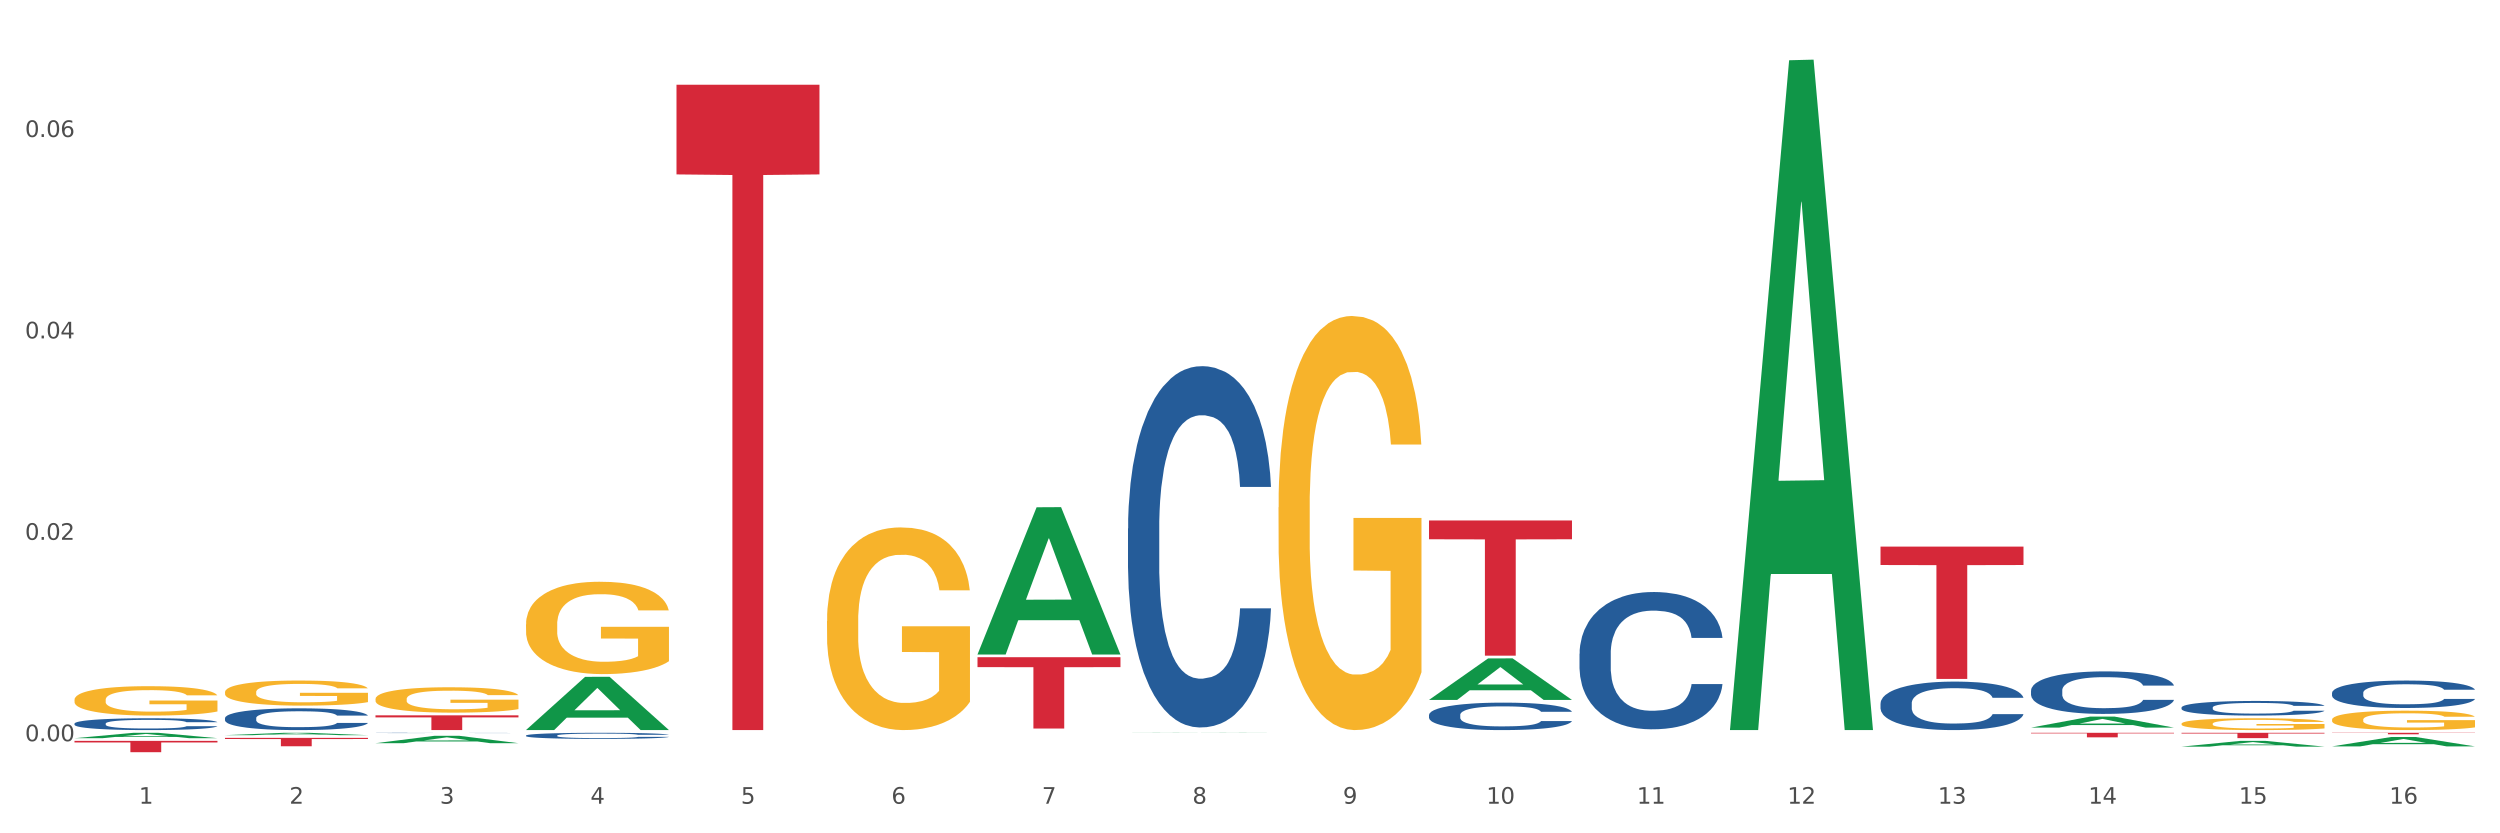 <?xml version="1.0" encoding="utf-8" standalone="no"?>
<!DOCTYPE svg PUBLIC "-//W3C//DTD SVG 1.1//EN"
  "http://www.w3.org/Graphics/SVG/1.1/DTD/svg11.dtd">
<svg xmlns:xlink="http://www.w3.org/1999/xlink" width="1080pt" height="360pt" viewBox="0 0 1080 360" xmlns="http://www.w3.org/2000/svg" version="1.1">
 <rect x="0" y="0" width="1080" height="360" fill="#333333" stroke="none"/>
 <defs>
  <style type="text/css">*{stroke-linejoin: round; stroke-linecap: butt}</style>
 </defs>
 <g id="figure_1">
  <g id="patch_1">
   <path d="M 0 360 
L 1080 360 
L 1080 0 
L 0 0 
z
" style="fill: #ffffff; stroke: #ffffff; stroke-linejoin: miter"/>
  </g>
  <g id="axes_1">
   <g id="matplotlib.axis_1">
    <g id="xtick_1">
     <g id="text_1">
      <!-- 1 -->
      <g style="fill: #4d4d4d" transform="translate(60.004 347.204) scale(0.096 -0.096)">
       <defs>
        <path id="DejaVuSans-31" d="M 794 531 
L 1825 531 
L 1825 4091 
L 703 3866 
L 703 4441 
L 1819 4666 
L 2450 4666 
L 2450 531 
L 3481 531 
L 3481 0 
L 794 0 
L 794 531 
z
" transform="scale(0.016)"/>
       </defs>
       <use xlink:href="#DejaVuSans-31"/>
      </g>
     </g>
    </g>
    <g id="xtick_2">
     <g id="text_2">
      <!-- 2 -->
      <g style="fill: #4d4d4d" transform="translate(125.021 347.204) scale(0.096 -0.096)">
       <defs>
        <path id="DejaVuSans-32" d="M 1228 531 
L 3431 531 
L 3431 0 
L 469 0 
L 469 531 
Q 828 903 1448 1529 
Q 2069 2156 2228 2338 
Q 2531 2678 2651 2914 
Q 2772 3150 2772 3378 
Q 2772 3750 2511 3984 
Q 2250 4219 1831 4219 
Q 1534 4219 1204 4116 
Q 875 4013 500 3803 
L 500 4441 
Q 881 4594 1212 4672 
Q 1544 4750 1819 4750 
Q 2544 4750 2975 4387 
Q 3406 4025 3406 3419 
Q 3406 3131 3298 2873 
Q 3191 2616 2906 2266 
Q 2828 2175 2409 1742 
Q 1991 1309 1228 531 
z
" transform="scale(0.016)"/>
       </defs>
       <use xlink:href="#DejaVuSans-32"/>
      </g>
     </g>
    </g>
    <g id="xtick_3">
     <g id="text_3">
      <!-- 3 -->
      <g style="fill: #4d4d4d" transform="translate(190.039 347.204) scale(0.096 -0.096)">
       <defs>
        <path id="DejaVuSans-33" d="M 2597 2516 
Q 3050 2419 3304 2112 
Q 3559 1806 3559 1356 
Q 3559 666 3084 287 
Q 2609 -91 1734 -91 
Q 1441 -91 1130 -33 
Q 819 25 488 141 
L 488 750 
Q 750 597 1062 519 
Q 1375 441 1716 441 
Q 2309 441 2620 675 
Q 2931 909 2931 1356 
Q 2931 1769 2642 2001 
Q 2353 2234 1838 2234 
L 1294 2234 
L 1294 2753 
L 1863 2753 
Q 2328 2753 2575 2939 
Q 2822 3125 2822 3475 
Q 2822 3834 2567 4026 
Q 2313 4219 1838 4219 
Q 1578 4219 1281 4162 
Q 984 4106 628 3988 
L 628 4550 
Q 988 4650 1302 4700 
Q 1616 4750 1894 4750 
Q 2613 4750 3031 4423 
Q 3450 4097 3450 3541 
Q 3450 3153 3228 2886 
Q 3006 2619 2597 2516 
z
" transform="scale(0.016)"/>
       </defs>
       <use xlink:href="#DejaVuSans-33"/>
      </g>
     </g>
    </g>
    <g id="xtick_4">
     <g id="text_4">
      <!-- 4 -->
      <g style="fill: #4d4d4d" transform="translate(255.056 347.204) scale(0.096 -0.096)">
       <defs>
        <path id="DejaVuSans-34" d="M 2419 4116 
L 825 1625 
L 2419 1625 
L 2419 4116 
z
M 2253 4666 
L 3047 4666 
L 3047 1625 
L 3713 1625 
L 3713 1100 
L 3047 1100 
L 3047 0 
L 2419 0 
L 2419 1100 
L 313 1100 
L 313 1709 
L 2253 4666 
z
" transform="scale(0.016)"/>
       </defs>
       <use xlink:href="#DejaVuSans-34"/>
      </g>
     </g>
    </g>
    <g id="xtick_5">
     <g id="text_5">
      <!-- 5 -->
      <g style="fill: #4d4d4d" transform="translate(320.073 347.204) scale(0.096 -0.096)">
       <defs>
        <path id="DejaVuSans-35" d="M 691 4666 
L 3169 4666 
L 3169 4134 
L 1269 4134 
L 1269 2991 
Q 1406 3038 1543 3061 
Q 1681 3084 1819 3084 
Q 2600 3084 3056 2656 
Q 3513 2228 3513 1497 
Q 3513 744 3044 326 
Q 2575 -91 1722 -91 
Q 1428 -91 1123 -41 
Q 819 9 494 109 
L 494 744 
Q 775 591 1075 516 
Q 1375 441 1709 441 
Q 2250 441 2565 725 
Q 2881 1009 2881 1497 
Q 2881 1984 2565 2268 
Q 2250 2553 1709 2553 
Q 1456 2553 1204 2497 
Q 953 2441 691 2322 
L 691 4666 
z
" transform="scale(0.016)"/>
       </defs>
       <use xlink:href="#DejaVuSans-35"/>
      </g>
     </g>
    </g>
    <g id="xtick_6">
     <g id="text_6">
      <!-- 6 -->
      <g style="fill: #4d4d4d" transform="translate(385.09 347.204) scale(0.096 -0.096)">
       <defs>
        <path id="DejaVuSans-36" d="M 2113 2584 
Q 1688 2584 1439 2293 
Q 1191 2003 1191 1497 
Q 1191 994 1439 701 
Q 1688 409 2113 409 
Q 2538 409 2786 701 
Q 3034 994 3034 1497 
Q 3034 2003 2786 2293 
Q 2538 2584 2113 2584 
z
M 3366 4563 
L 3366 3988 
Q 3128 4100 2886 4159 
Q 2644 4219 2406 4219 
Q 1781 4219 1451 3797 
Q 1122 3375 1075 2522 
Q 1259 2794 1537 2939 
Q 1816 3084 2150 3084 
Q 2853 3084 3261 2657 
Q 3669 2231 3669 1497 
Q 3669 778 3244 343 
Q 2819 -91 2113 -91 
Q 1303 -91 875 529 
Q 447 1150 447 2328 
Q 447 3434 972 4092 
Q 1497 4750 2381 4750 
Q 2619 4750 2861 4703 
Q 3103 4656 3366 4563 
z
" transform="scale(0.016)"/>
       </defs>
       <use xlink:href="#DejaVuSans-36"/>
      </g>
     </g>
    </g>
    <g id="xtick_7">
     <g id="text_7">
      <!-- 7 -->
      <g style="fill: #4d4d4d" transform="translate(450.108 347.204) scale(0.096 -0.096)">
       <defs>
        <path id="DejaVuSans-37" d="M 525 4666 
L 3525 4666 
L 3525 4397 
L 1831 0 
L 1172 0 
L 2766 4134 
L 525 4134 
L 525 4666 
z
" transform="scale(0.016)"/>
       </defs>
       <use xlink:href="#DejaVuSans-37"/>
      </g>
     </g>
    </g>
    <g id="xtick_8">
     <g id="text_8">
      <!-- 8 -->
      <g style="fill: #4d4d4d" transform="translate(515.125 347.204) scale(0.096 -0.096)">
       <defs>
        <path id="DejaVuSans-38" d="M 2034 2216 
Q 1584 2216 1326 1975 
Q 1069 1734 1069 1313 
Q 1069 891 1326 650 
Q 1584 409 2034 409 
Q 2484 409 2743 651 
Q 3003 894 3003 1313 
Q 3003 1734 2745 1975 
Q 2488 2216 2034 2216 
z
M 1403 2484 
Q 997 2584 770 2862 
Q 544 3141 544 3541 
Q 544 4100 942 4425 
Q 1341 4750 2034 4750 
Q 2731 4750 3128 4425 
Q 3525 4100 3525 3541 
Q 3525 3141 3298 2862 
Q 3072 2584 2669 2484 
Q 3125 2378 3379 2068 
Q 3634 1759 3634 1313 
Q 3634 634 3220 271 
Q 2806 -91 2034 -91 
Q 1263 -91 848 271 
Q 434 634 434 1313 
Q 434 1759 690 2068 
Q 947 2378 1403 2484 
z
M 1172 3481 
Q 1172 3119 1398 2916 
Q 1625 2713 2034 2713 
Q 2441 2713 2670 2916 
Q 2900 3119 2900 3481 
Q 2900 3844 2670 4047 
Q 2441 4250 2034 4250 
Q 1625 4250 1398 4047 
Q 1172 3844 1172 3481 
z
" transform="scale(0.016)"/>
       </defs>
       <use xlink:href="#DejaVuSans-38"/>
      </g>
     </g>
    </g>
    <g id="xtick_9">
     <g id="text_9">
      <!-- 9 -->
      <g style="fill: #4d4d4d" transform="translate(580.142 347.204) scale(0.096 -0.096)">
       <defs>
        <path id="DejaVuSans-39" d="M 703 97 
L 703 672 
Q 941 559 1184 500 
Q 1428 441 1663 441 
Q 2288 441 2617 861 
Q 2947 1281 2994 2138 
Q 2813 1869 2534 1725 
Q 2256 1581 1919 1581 
Q 1219 1581 811 2004 
Q 403 2428 403 3163 
Q 403 3881 828 4315 
Q 1253 4750 1959 4750 
Q 2769 4750 3195 4129 
Q 3622 3509 3622 2328 
Q 3622 1225 3098 567 
Q 2575 -91 1691 -91 
Q 1453 -91 1209 -44 
Q 966 3 703 97 
z
M 1959 2075 
Q 2384 2075 2632 2365 
Q 2881 2656 2881 3163 
Q 2881 3666 2632 3958 
Q 2384 4250 1959 4250 
Q 1534 4250 1286 3958 
Q 1038 3666 1038 3163 
Q 1038 2656 1286 2365 
Q 1534 2075 1959 2075 
z
" transform="scale(0.016)"/>
       </defs>
       <use xlink:href="#DejaVuSans-39"/>
      </g>
     </g>
    </g>
    <g id="xtick_10">
     <g id="text_10">
      <!-- 10 -->
      <g style="fill: #4d4d4d" transform="translate(642.105 347.204) scale(0.096 -0.096)">
       <defs>
        <path id="DejaVuSans-30" d="M 2034 4250 
Q 1547 4250 1301 3770 
Q 1056 3291 1056 2328 
Q 1056 1369 1301 889 
Q 1547 409 2034 409 
Q 2525 409 2770 889 
Q 3016 1369 3016 2328 
Q 3016 3291 2770 3770 
Q 2525 4250 2034 4250 
z
M 2034 4750 
Q 2819 4750 3233 4129 
Q 3647 3509 3647 2328 
Q 3647 1150 3233 529 
Q 2819 -91 2034 -91 
Q 1250 -91 836 529 
Q 422 1150 422 2328 
Q 422 3509 836 4129 
Q 1250 4750 2034 4750 
z
" transform="scale(0.016)"/>
       </defs>
       <use xlink:href="#DejaVuSans-31"/>
       <use xlink:href="#DejaVuSans-30" transform="translate(63.623 0)"/>
      </g>
     </g>
    </g>
    <g id="xtick_11">
     <g id="text_11">
      <!-- 11 -->
      <g style="fill: #4d4d4d" transform="translate(707.123 347.204) scale(0.096 -0.096)">
       <use xlink:href="#DejaVuSans-31"/>
       <use xlink:href="#DejaVuSans-31" transform="translate(63.623 0)"/>
      </g>
     </g>
    </g>
    <g id="xtick_12">
     <g id="text_12">
      <!-- 12 -->
      <g style="fill: #4d4d4d" transform="translate(772.14 347.204) scale(0.096 -0.096)">
       <use xlink:href="#DejaVuSans-31"/>
       <use xlink:href="#DejaVuSans-32" transform="translate(63.623 0)"/>
      </g>
     </g>
    </g>
    <g id="xtick_13">
     <g id="text_13">
      <!-- 13 -->
      <g style="fill: #4d4d4d" transform="translate(837.157 347.204) scale(0.096 -0.096)">
       <use xlink:href="#DejaVuSans-31"/>
       <use xlink:href="#DejaVuSans-33" transform="translate(63.623 0)"/>
      </g>
     </g>
    </g>
    <g id="xtick_14">
     <g id="text_14">
      <!-- 14 -->
      <g style="fill: #4d4d4d" transform="translate(902.174 347.204) scale(0.096 -0.096)">
       <use xlink:href="#DejaVuSans-31"/>
       <use xlink:href="#DejaVuSans-34" transform="translate(63.623 0)"/>
      </g>
     </g>
    </g>
    <g id="xtick_15">
     <g id="text_15">
      <!-- 15 -->
      <g style="fill: #4d4d4d" transform="translate(967.192 347.204) scale(0.096 -0.096)">
       <use xlink:href="#DejaVuSans-31"/>
       <use xlink:href="#DejaVuSans-35" transform="translate(63.623 0)"/>
      </g>
     </g>
    </g>
    <g id="xtick_16">
     <g id="text_16">
      <!-- 16 -->
      <g style="fill: #4d4d4d" transform="translate(1032.209 347.204) scale(0.096 -0.096)">
       <use xlink:href="#DejaVuSans-31"/>
       <use xlink:href="#DejaVuSans-36" transform="translate(63.623 0)"/>
      </g>
     </g>
    </g>
    <g id="xtick_17"/>
    <g id="xtick_18"/>
    <g id="xtick_19"/>
    <g id="xtick_20"/>
    <g id="xtick_21"/>
    <g id="xtick_22"/>
    <g id="xtick_23"/>
    <g id="xtick_24"/>
    <g id="xtick_25"/>
    <g id="xtick_26"/>
    <g id="xtick_27"/>
    <g id="xtick_28"/>
    <g id="xtick_29"/>
    <g id="xtick_30"/>
    <g id="xtick_31"/>
   </g>
   <g id="matplotlib.axis_2">
    <g id="ytick_1">
     <g id="text_17">
      <!-- 0.00 -->
      <g style="fill: #4d4d4d" transform="translate(10.8 320.211) scale(0.096 -0.096)">
       <defs>
        <path id="DejaVuSans-2e" d="M 684 794 
L 1344 794 
L 1344 0 
L 684 0 
L 684 794 
z
" transform="scale(0.016)"/>
       </defs>
       <use xlink:href="#DejaVuSans-30"/>
       <use xlink:href="#DejaVuSans-2e" transform="translate(63.623 0)"/>
       <use xlink:href="#DejaVuSans-30" transform="translate(95.41 0)"/>
       <use xlink:href="#DejaVuSans-30" transform="translate(159.033 0)"/>
      </g>
     </g>
    </g>
    <g id="ytick_2">
     <g id="text_18">
      <!-- 0.02 -->
      <g style="fill: #4d4d4d" transform="translate(10.8 233.201) scale(0.096 -0.096)">
       <use xlink:href="#DejaVuSans-30"/>
       <use xlink:href="#DejaVuSans-2e" transform="translate(63.623 0)"/>
       <use xlink:href="#DejaVuSans-30" transform="translate(95.41 0)"/>
       <use xlink:href="#DejaVuSans-32" transform="translate(159.033 0)"/>
      </g>
     </g>
    </g>
    <g id="ytick_3">
     <g id="text_19">
      <!-- 0.04 -->
      <g style="fill: #4d4d4d" transform="translate(10.8 146.191) scale(0.096 -0.096)">
       <use xlink:href="#DejaVuSans-30"/>
       <use xlink:href="#DejaVuSans-2e" transform="translate(63.623 0)"/>
       <use xlink:href="#DejaVuSans-30" transform="translate(95.41 0)"/>
       <use xlink:href="#DejaVuSans-34" transform="translate(159.033 0)"/>
      </g>
     </g>
    </g>
    <g id="ytick_4">
     <g id="text_20">
      <!-- 0.06 -->
      <g style="fill: #4d4d4d" transform="translate(10.8 59.181) scale(0.096 -0.096)">
       <use xlink:href="#DejaVuSans-30"/>
       <use xlink:href="#DejaVuSans-2e" transform="translate(63.623 0)"/>
       <use xlink:href="#DejaVuSans-30" transform="translate(95.41 0)"/>
       <use xlink:href="#DejaVuSans-36" transform="translate(159.033 0)"/>
      </g>
     </g>
    </g>
    <g id="ytick_5"/>
    <g id="ytick_6"/>
    <g id="ytick_7"/>
    <g id="ytick_8"/>
   </g>
   <g id="PolyCollection_1">
    <path d="M 32.175 318.896 
L 32.239 318.894 
L 57.709 316.566 
L 68.28 316.564 
L 93.941 318.901 
L 81.715 318.901 
L 76.176 318.357 
L 49.877 318.357 
L 49.686 318.365 
L 44.337 318.901 
L 32.175 318.901 
L 32.175 318.896 
L 53.188 318.032 
L 72.864 318.03 
L 63.122 317.062 
L 62.995 317.058 
L 62.867 317.064 
L 53.125 318.03 
L 53.188 318.032 
L 32.175 318.896 
z
" clip-path="url(#p3f9f0f3b82)" style="fill: #109648"/>
    <path d="M 877.399 316.564 
L 939.166 316.564 
L 939.166 316.839 
L 914.869 316.841 
L 914.869 318.541 
L 901.549 318.541 
L 901.549 316.841 
L 877.399 316.839 
L 877.399 316.566 
L 877.399 316.564 
z
" clip-path="url(#p3f9f0f3b82)" style="fill: #d62839"/>
    <path d="M 812.382 236.146 
L 874.148 236.146 
L 874.148 244.087 
L 849.852 244.141 
L 849.852 293.287 
L 836.532 293.287 
L 836.532 244.141 
L 812.382 244.087 
L 812.382 236.2 
L 812.382 236.146 
z
" clip-path="url(#p3f9f0f3b82)" style="fill: #d62839"/>
    <path d="M 617.33 224.846 
L 679.097 224.846 
L 679.097 232.962 
L 654.8 233.017 
L 654.8 283.247 
L 641.481 283.247 
L 641.481 233.017 
L 617.33 232.962 
L 617.33 224.901 
L 617.33 224.846 
z
" clip-path="url(#p3f9f0f3b82)" style="fill: #d62839"/>
    <path d="M 422.278 283.92 
L 484.045 283.92 
L 484.045 288.202 
L 459.748 288.231 
L 459.748 314.729 
L 446.429 314.729 
L 446.429 288.231 
L 422.278 288.202 
L 422.278 283.949 
L 422.278 283.92 
z
" clip-path="url(#p3f9f0f3b82)" style="fill: #d62839"/>
    <path d="M 292.244 36.598 
L 354.01 36.598 
L 354.01 75.343 
L 329.714 75.604 
L 329.714 315.401 
L 316.394 315.401 
L 316.394 75.604 
L 292.244 75.343 
L 292.244 36.86 
L 292.244 36.598 
z
" clip-path="url(#p3f9f0f3b82)" style="fill: #d62839"/>
    <path d="M 162.209 309.033 
L 223.976 309.033 
L 223.976 309.918 
L 199.679 309.924 
L 199.679 315.401 
L 186.36 315.401 
L 186.36 309.924 
L 162.209 309.918 
L 162.209 309.039 
L 162.209 309.033 
z
" clip-path="url(#p3f9f0f3b82)" style="fill: #d62839"/>
    <path d="M 97.192 318.758 
L 158.959 318.758 
L 158.959 319.262 
L 134.662 319.265 
L 134.662 322.381 
L 121.343 322.381 
L 121.343 319.265 
L 97.192 319.262 
L 97.192 318.762 
L 97.192 318.758 
z
" clip-path="url(#p3f9f0f3b82)" style="fill: #d62839"/>
    <path d="M 32.175 320.064 
L 93.941 320.064 
L 93.941 320.743 
L 69.645 320.748 
L 69.645 324.95 
L 56.325 324.95 
L 56.325 320.748 
L 32.175 320.743 
L 32.175 320.069 
L 32.175 320.064 
z
" clip-path="url(#p3f9f0f3b82)" style="fill: #d62839"/>
    <path d="M 32.175 312.585 
L 32.248 312.58 
L 32.248 312.45 
L 32.467 312.272 
L 33.27 311.945 
L 34.292 311.698 
L 36.045 311.408 
L 36.994 311.287 
L 38.235 311.152 
L 40.79 310.932 
L 43.711 310.745 
L 45.755 310.643 
L 47.288 310.577 
L 50.72 310.461 
L 52.691 310.409 
L 54.735 310.367 
L 56.487 310.339 
L 59.408 310.307 
L 61.744 310.293 
L 64.445 310.288 
L 66.709 310.293 
L 69.702 310.311 
L 74.083 310.367 
L 75.762 310.4 
L 78.025 310.456 
L 80.362 310.531 
L 82.26 310.605 
L 84.45 310.713 
L 86.713 310.853 
L 88.904 311.03 
L 90.437 311.194 
L 91.678 311.366 
L 92.773 311.577 
L 93.576 311.805 
L 93.941 311.997 
L 80.581 311.997 
L 80.216 311.824 
L 79.485 311.637 
L 78.755 311.511 
L 77.952 311.408 
L 76.711 311.292 
L 75.616 311.217 
L 73.791 311.128 
L 72.111 311.072 
L 70.724 311.04 
L 69.045 311.012 
L 65.468 310.984 
L 62.912 310.984 
L 61.306 310.993 
L 59.335 311.016 
L 57.655 311.049 
L 55.684 311.105 
L 54.151 311.166 
L 52.618 311.245 
L 51.742 311.301 
L 50.427 311.404 
L 49.551 311.488 
L 48.383 311.633 
L 47.726 311.735 
L 46.558 312.002 
L 46.047 312.198 
L 45.828 312.333 
L 45.682 312.482 
L 45.682 313.211 
L 46.12 313.538 
L 46.485 313.678 
L 47.069 313.837 
L 48.164 314.042 
L 49.77 314.243 
L 51.45 314.388 
L 52.837 314.476 
L 54.151 314.542 
L 55.465 314.593 
L 57.071 314.64 
L 58.386 314.668 
L 60.357 314.696 
L 62.693 314.71 
L 64.518 314.71 
L 68.242 314.686 
L 69.921 314.663 
L 71.527 314.63 
L 73.28 314.579 
L 74.667 314.523 
L 75.47 314.481 
L 76.784 314.392 
L 77.806 314.299 
L 78.682 314.191 
L 79.266 314.098 
L 79.923 313.958 
L 80.435 313.799 
L 80.581 313.715 
L 93.941 313.715 
L 93.649 313.883 
L 93.138 314.047 
L 92.116 314.266 
L 91.313 314.392 
L 90.072 314.546 
L 88.758 314.677 
L 86.932 314.822 
L 85.253 314.929 
L 83.501 315.023 
L 81.603 315.107 
L 78.171 315.223 
L 76.93 315.256 
L 74.302 315.312 
L 72.257 315.345 
L 69.264 315.377 
L 66.198 315.396 
L 62.985 315.401 
L 60.138 315.391 
L 56.998 315.363 
L 55.027 315.335 
L 52.837 315.293 
L 50.281 315.228 
L 47.872 315.149 
L 45.609 315.055 
L 43.492 314.948 
L 41.52 314.826 
L 38.965 314.626 
L 37.067 314.43 
L 35.679 314.247 
L 34.73 314.093 
L 33.781 313.897 
L 33.27 313.762 
L 32.467 313.435 
L 32.175 313.131 
L 32.175 312.585 
z
" clip-path="url(#p3f9f0f3b82)" style="fill: #255c99"/>
    <path d="M 97.192 310.223 
L 97.265 310.214 
L 97.265 309.974 
L 97.484 309.648 
L 98.287 309.046 
L 99.31 308.591 
L 101.062 308.059 
L 102.011 307.836 
L 103.252 307.587 
L 105.807 307.183 
L 108.728 306.84 
L 110.772 306.651 
L 112.305 306.53 
L 115.737 306.316 
L 117.708 306.221 
L 119.752 306.144 
L 121.505 306.093 
L 124.425 306.032 
L 126.761 306.007 
L 129.463 305.998 
L 131.726 306.007 
L 134.719 306.041 
L 139.1 306.144 
L 140.779 306.204 
L 143.042 306.307 
L 145.379 306.445 
L 147.277 306.582 
L 149.467 306.779 
L 151.731 307.037 
L 153.921 307.363 
L 155.454 307.664 
L 156.695 307.982 
L 157.79 308.368 
L 158.594 308.789 
L 158.959 309.141 
L 145.598 309.141 
L 145.233 308.823 
L 144.503 308.48 
L 143.773 308.248 
L 142.969 308.059 
L 141.728 307.844 
L 140.633 307.707 
L 138.808 307.544 
L 137.129 307.441 
L 135.741 307.381 
L 134.062 307.329 
L 130.485 307.278 
L 127.929 307.278 
L 126.323 307.295 
L 124.352 307.338 
L 122.673 307.398 
L 120.701 307.501 
L 119.168 307.612 
L 117.635 307.758 
L 116.759 307.861 
L 115.445 308.05 
L 114.569 308.205 
L 113.4 308.471 
L 112.743 308.66 
L 111.575 309.149 
L 111.064 309.51 
L 110.845 309.759 
L 110.699 310.034 
L 110.699 311.374 
L 111.137 311.975 
L 111.502 312.232 
L 112.086 312.524 
L 113.181 312.902 
L 114.788 313.271 
L 116.467 313.537 
L 117.854 313.701 
L 119.168 313.821 
L 120.482 313.915 
L 122.089 314.001 
L 123.403 314.053 
L 125.374 314.104 
L 127.71 314.13 
L 129.536 314.13 
L 133.259 314.087 
L 134.938 314.044 
L 136.545 313.984 
L 138.297 313.889 
L 139.684 313.786 
L 140.487 313.709 
L 141.801 313.546 
L 142.823 313.374 
L 143.7 313.177 
L 144.284 313.005 
L 144.941 312.747 
L 145.452 312.455 
L 145.598 312.301 
L 158.959 312.301 
L 158.667 312.61 
L 158.156 312.911 
L 157.133 313.314 
L 156.33 313.546 
L 155.089 313.829 
L 153.775 314.07 
L 151.95 314.336 
L 150.27 314.533 
L 148.518 314.705 
L 146.62 314.86 
L 143.188 315.074 
L 141.947 315.135 
L 139.319 315.238 
L 137.275 315.298 
L 134.281 315.358 
L 131.215 315.392 
L 128.002 315.401 
L 125.155 315.384 
L 122.016 315.332 
L 120.044 315.281 
L 117.854 315.203 
L 115.299 315.083 
L 112.889 314.937 
L 110.626 314.765 
L 108.509 314.568 
L 106.538 314.345 
L 103.982 313.975 
L 102.084 313.615 
L 100.697 313.28 
L 99.748 312.996 
L 98.798 312.636 
L 98.287 312.387 
L 97.484 311.786 
L 97.192 311.228 
L 97.192 310.223 
z
" clip-path="url(#p3f9f0f3b82)" style="fill: #255c99"/>
    <path d="M 162.209 316.622 
L 162.282 316.622 
L 162.282 316.619 
L 162.502 316.614 
L 163.305 316.606 
L 164.327 316.6 
L 166.079 316.592 
L 167.028 316.589 
L 168.269 316.586 
L 170.825 316.58 
L 173.745 316.576 
L 175.789 316.573 
L 177.323 316.571 
L 180.754 316.568 
L 182.725 316.567 
L 184.77 316.566 
L 186.522 316.565 
L 189.442 316.564 
L 191.778 316.564 
L 194.48 316.564 
L 196.743 316.564 
L 199.737 316.565 
L 204.117 316.566 
L 205.796 316.567 
L 208.06 316.568 
L 210.396 316.57 
L 212.294 316.572 
L 214.485 316.575 
L 216.748 316.578 
L 218.938 316.583 
L 220.471 316.587 
L 221.713 316.591 
L 222.808 316.597 
L 223.611 316.602 
L 223.976 316.607 
L 210.615 316.607 
L 210.25 316.603 
L 209.52 316.598 
L 208.79 316.595 
L 207.987 316.592 
L 206.746 316.589 
L 205.65 316.588 
L 203.825 316.585 
L 202.146 316.584 
L 200.759 316.583 
L 199.079 316.582 
L 195.502 316.582 
L 192.947 316.582 
L 191.34 316.582 
L 189.369 316.582 
L 187.69 316.583 
L 185.719 316.585 
L 184.185 316.586 
L 182.652 316.588 
L 181.776 316.59 
L 180.462 316.592 
L 179.586 316.594 
L 178.418 316.598 
L 177.761 316.601 
L 176.592 316.607 
L 176.081 316.612 
L 175.862 316.616 
L 175.716 316.62 
L 175.716 316.638 
L 176.154 316.646 
L 176.519 316.65 
L 177.104 316.654 
L 178.199 316.659 
L 179.805 316.664 
L 181.484 316.668 
L 182.871 316.67 
L 184.185 316.672 
L 185.5 316.673 
L 187.106 316.674 
L 188.42 316.675 
L 190.391 316.676 
L 192.728 316.676 
L 194.553 316.676 
L 198.276 316.676 
L 199.956 316.675 
L 201.562 316.674 
L 203.314 316.673 
L 204.701 316.671 
L 205.504 316.67 
L 206.819 316.668 
L 207.841 316.666 
L 208.717 316.663 
L 209.301 316.661 
L 209.958 316.657 
L 210.469 316.653 
L 210.615 316.651 
L 223.976 316.651 
L 223.684 316.655 
L 223.173 316.659 
L 222.151 316.665 
L 221.348 316.668 
L 220.106 316.672 
L 218.792 316.675 
L 216.967 316.679 
L 215.288 316.682 
L 213.535 316.684 
L 211.637 316.686 
L 208.206 316.689 
L 206.965 316.69 
L 204.336 316.691 
L 202.292 316.692 
L 199.299 316.693 
L 196.232 316.694 
L 193.02 316.694 
L 190.172 316.693 
L 187.033 316.693 
L 185.062 316.692 
L 182.871 316.691 
L 180.316 316.689 
L 177.907 316.687 
L 175.643 316.685 
L 173.526 316.682 
L 171.555 316.679 
L 168.999 316.674 
L 167.101 316.669 
L 165.714 316.664 
L 164.765 316.66 
L 163.816 316.656 
L 163.305 316.652 
L 162.502 316.644 
L 162.209 316.636 
L 162.209 316.622 
z
" clip-path="url(#p3f9f0f3b82)" style="fill: #255c99"/>
    <path d="M 227.227 317.749 
L 227.3 317.747 
L 227.3 317.679 
L 227.519 317.588 
L 228.322 317.419 
L 229.344 317.291 
L 231.096 317.142 
L 232.045 317.079 
L 233.287 317.01 
L 235.842 316.896 
L 238.762 316.8 
L 240.807 316.747 
L 242.34 316.713 
L 245.771 316.653 
L 247.743 316.627 
L 249.787 316.605 
L 251.539 316.59 
L 254.459 316.574 
L 256.796 316.566 
L 259.497 316.564 
L 261.76 316.566 
L 264.754 316.576 
L 269.134 316.605 
L 270.814 316.622 
L 273.077 316.651 
L 275.413 316.689 
L 277.312 316.728 
L 279.502 316.783 
L 281.765 316.855 
L 283.955 316.947 
L 285.489 317.031 
L 286.73 317.12 
L 287.825 317.229 
L 288.628 317.347 
L 288.993 317.445 
L 275.632 317.445 
L 275.267 317.356 
L 274.537 317.26 
L 273.807 317.195 
L 273.004 317.142 
L 271.763 317.082 
L 270.668 317.043 
L 268.842 316.998 
L 267.163 316.969 
L 265.776 316.952 
L 264.097 316.937 
L 260.519 316.923 
L 257.964 316.923 
L 256.358 316.928 
L 254.386 316.94 
L 252.707 316.957 
L 250.736 316.985 
L 249.203 317.017 
L 247.669 317.058 
L 246.793 317.087 
L 245.479 317.14 
L 244.603 317.183 
L 243.435 317.258 
L 242.778 317.311 
L 241.61 317.448 
L 241.099 317.549 
L 240.88 317.619 
L 240.734 317.696 
L 240.734 318.072 
L 241.172 318.24 
L 241.537 318.313 
L 242.121 318.394 
L 243.216 318.5 
L 244.822 318.604 
L 246.501 318.679 
L 247.889 318.724 
L 249.203 318.758 
L 250.517 318.785 
L 252.123 318.809 
L 253.437 318.823 
L 255.409 318.838 
L 257.745 318.845 
L 259.57 318.845 
L 263.294 318.833 
L 264.973 318.821 
L 266.579 318.804 
L 268.331 318.777 
L 269.718 318.748 
L 270.522 318.727 
L 271.836 318.681 
L 272.858 318.633 
L 273.734 318.577 
L 274.318 318.529 
L 274.975 318.457 
L 275.486 318.375 
L 275.632 318.332 
L 288.993 318.332 
L 288.701 318.419 
L 288.19 318.503 
L 287.168 318.616 
L 286.365 318.681 
L 285.124 318.761 
L 283.809 318.828 
L 281.984 318.903 
L 280.305 318.958 
L 278.553 319.006 
L 276.654 319.05 
L 273.223 319.11 
L 271.982 319.127 
L 269.353 319.155 
L 267.309 319.172 
L 264.316 319.189 
L 261.249 319.199 
L 258.037 319.201 
L 255.19 319.196 
L 252.05 319.182 
L 250.079 319.168 
L 247.889 319.146 
L 245.333 319.112 
L 242.924 319.071 
L 240.661 319.023 
L 238.543 318.968 
L 236.572 318.905 
L 234.017 318.801 
L 232.118 318.7 
L 230.731 318.606 
L 229.782 318.527 
L 228.833 318.426 
L 228.322 318.356 
L 227.519 318.187 
L 227.227 318.031 
L 227.227 317.749 
z
" clip-path="url(#p3f9f0f3b82)" style="fill: #255c99"/>
    <path d="M 32.175 302.297 
L 32.248 302.286 
L 32.248 301.868 
L 32.394 301.509 
L 33.123 300.64 
L 34.217 299.921 
L 35.019 299.538 
L 35.821 299.225 
L 36.769 298.912 
L 37.936 298.588 
L 40.051 298.113 
L 41.363 297.869 
L 42.968 297.614 
L 45.885 297.243 
L 47.999 297.035 
L 50.187 296.861 
L 53.76 296.652 
L 56.094 296.559 
L 58.573 296.49 
L 61.563 296.443 
L 63.824 296.432 
L 68.783 296.467 
L 73.012 296.571 
L 75.054 296.652 
L 77.679 296.791 
L 79.065 296.884 
L 81.326 297.069 
L 83.659 297.313 
L 85.263 297.522 
L 87.67 297.916 
L 89.493 298.31 
L 91.17 298.797 
L 92.045 299.133 
L 92.702 299.446 
L 93.285 299.805 
L 93.868 300.373 
L 80.742 300.373 
L 80.232 299.967 
L 79.43 299.585 
L 78.263 299.214 
L 77.242 298.982 
L 75.492 298.692 
L 73.887 298.507 
L 72.21 298.368 
L 70.168 298.252 
L 68.564 298.194 
L 66.303 298.147 
L 61.855 298.159 
L 58.865 298.252 
L 56.823 298.368 
L 55.511 298.472 
L 54.344 298.588 
L 53.031 298.75 
L 51.5 298.994 
L 50.406 299.214 
L 49.312 299.492 
L 48.437 299.77 
L 47.635 300.095 
L 46.979 300.443 
L 46.468 300.802 
L 46.031 301.242 
L 45.666 301.973 
L 45.666 303.561 
L 45.812 303.92 
L 46.176 304.395 
L 46.614 304.755 
L 47.343 305.184 
L 47.999 305.473 
L 49.239 305.891 
L 50.625 306.238 
L 51.719 306.459 
L 52.812 306.644 
L 54.708 306.899 
L 56.823 307.108 
L 58.646 307.235 
L 61.126 307.351 
L 62.803 307.397 
L 64.261 307.421 
L 67.835 307.421 
L 70.387 307.386 
L 73.231 307.305 
L 75.419 307.2 
L 77.242 307.073 
L 79.284 306.864 
L 80.596 306.667 
L 80.596 304.245 
L 64.553 304.233 
L 64.553 302.622 
L 93.941 302.622 
L 93.941 307.351 
L 92.702 307.595 
L 91.316 307.815 
L 89.858 308.012 
L 87.67 308.255 
L 85.045 308.487 
L 82.711 308.649 
L 80.232 308.788 
L 77.315 308.916 
L 73.523 309.032 
L 71.189 309.078 
L 68.272 309.113 
L 64.845 309.125 
L 61.855 309.101 
L 58.938 309.043 
L 55.875 308.939 
L 52.885 308.788 
L 50.625 308.638 
L 48.364 308.452 
L 45.958 308.209 
L 44.062 307.977 
L 42.603 307.768 
L 40.999 307.502 
L 39.249 307.154 
L 37.936 306.841 
L 36.769 306.517 
L 35.529 306.099 
L 34.654 305.74 
L 33.779 305.288 
L 33.269 304.952 
L 32.685 304.43 
L 32.248 303.7 
L 32.175 302.297 
z
" clip-path="url(#p3f9f0f3b82)" style="fill: #f7b32b"/>
    <path d="M 487.296 228.314 
L 487.369 228.171 
L 487.369 224.18 
L 487.588 218.763 
L 488.391 208.785 
L 489.413 201.229 
L 491.165 192.391 
L 492.114 188.685 
L 493.356 184.551 
L 495.911 177.851 
L 498.831 172.149 
L 500.876 169.013 
L 502.409 167.017 
L 505.84 163.454 
L 507.811 161.886 
L 509.856 160.603 
L 511.608 159.747 
L 514.528 158.75 
L 516.865 158.322 
L 519.566 158.179 
L 521.829 158.322 
L 524.823 158.892 
L 529.203 160.603 
L 530.883 161.601 
L 533.146 163.311 
L 535.482 165.592 
L 537.38 167.873 
L 539.571 171.151 
L 541.834 175.428 
L 544.024 180.845 
L 545.558 185.834 
L 546.799 191.108 
L 547.894 197.523 
L 548.697 204.508 
L 549.062 210.353 
L 535.701 210.353 
L 535.336 205.078 
L 534.606 199.376 
L 533.876 195.527 
L 533.073 192.391 
L 531.832 188.828 
L 530.737 186.547 
L 528.911 183.838 
L 527.232 182.128 
L 525.845 181.13 
L 524.166 180.275 
L 520.588 179.419 
L 518.033 179.419 
L 516.427 179.704 
L 514.455 180.417 
L 512.776 181.415 
L 510.805 183.126 
L 509.272 184.979 
L 507.738 187.402 
L 506.862 189.113 
L 505.548 192.249 
L 504.672 194.815 
L 503.504 199.234 
L 502.847 202.37 
L 501.679 210.495 
L 501.168 216.482 
L 500.949 220.616 
L 500.803 225.178 
L 500.803 247.416 
L 501.241 257.394 
L 501.606 261.671 
L 502.19 266.517 
L 503.285 272.79 
L 504.891 278.919 
L 506.57 283.338 
L 507.957 286.047 
L 509.272 288.043 
L 510.586 289.611 
L 512.192 291.036 
L 513.506 291.891 
L 515.478 292.747 
L 517.814 293.174 
L 519.639 293.174 
L 523.363 292.462 
L 525.042 291.749 
L 526.648 290.751 
L 528.4 289.183 
L 529.787 287.472 
L 530.591 286.189 
L 531.905 283.481 
L 532.927 280.63 
L 533.803 277.351 
L 534.387 274.5 
L 535.044 270.224 
L 535.555 265.377 
L 535.701 262.811 
L 549.062 262.811 
L 548.77 267.943 
L 548.259 272.932 
L 547.237 279.632 
L 546.434 283.481 
L 545.193 288.185 
L 543.878 292.176 
L 542.053 296.596 
L 540.374 299.874 
L 538.622 302.725 
L 536.723 305.291 
L 533.292 308.855 
L 532.051 309.853 
L 529.422 311.563 
L 527.378 312.561 
L 524.385 313.559 
L 521.318 314.129 
L 518.106 314.272 
L 515.258 313.987 
L 512.119 313.131 
L 510.148 312.276 
L 507.957 310.993 
L 505.402 308.997 
L 502.993 306.574 
L 500.73 303.723 
L 498.612 300.444 
L 496.641 296.738 
L 494.086 290.608 
L 492.187 284.621 
L 490.8 279.062 
L 489.851 274.358 
L 488.902 268.371 
L 488.391 264.237 
L 487.588 254.258 
L 487.296 244.992 
L 487.296 228.314 
z
" clip-path="url(#p3f9f0f3b82)" style="fill: #255c99"/>
    <path d="M 682.347 282.401 
L 682.42 282.346 
L 682.42 280.83 
L 682.639 278.771 
L 683.443 274.979 
L 684.465 272.108 
L 686.217 268.75 
L 687.166 267.341 
L 688.407 265.77 
L 690.963 263.224 
L 693.883 261.058 
L 695.927 259.866 
L 697.46 259.108 
L 700.892 257.753 
L 702.863 257.157 
L 704.907 256.67 
L 706.66 256.345 
L 709.58 255.966 
L 711.916 255.803 
L 714.618 255.749 
L 716.881 255.803 
L 719.875 256.02 
L 724.255 256.67 
L 725.934 257.049 
L 728.198 257.699 
L 730.534 258.566 
L 732.432 259.433 
L 734.623 260.678 
L 736.886 262.304 
L 739.076 264.362 
L 740.609 266.258 
L 741.85 268.262 
L 742.946 270.7 
L 743.749 273.354 
L 744.114 275.575 
L 730.753 275.575 
L 730.388 273.571 
L 729.658 271.404 
L 728.928 269.942 
L 728.125 268.75 
L 726.883 267.396 
L 725.788 266.529 
L 723.963 265.5 
L 722.284 264.85 
L 720.897 264.47 
L 719.217 264.145 
L 715.64 263.82 
L 713.085 263.82 
L 711.478 263.929 
L 709.507 264.2 
L 707.828 264.579 
L 705.857 265.229 
L 704.323 265.933 
L 702.79 266.854 
L 701.914 267.504 
L 700.6 268.696 
L 699.724 269.671 
L 698.556 271.35 
L 697.899 272.542 
L 696.73 275.629 
L 696.219 277.904 
L 696 279.475 
L 695.854 281.209 
L 695.854 289.659 
L 696.292 293.451 
L 696.657 295.076 
L 697.241 296.918 
L 698.337 299.302 
L 699.943 301.631 
L 701.622 303.31 
L 703.009 304.339 
L 704.323 305.098 
L 705.638 305.694 
L 707.244 306.235 
L 708.558 306.56 
L 710.529 306.885 
L 712.866 307.048 
L 714.691 307.048 
L 718.414 306.777 
L 720.094 306.506 
L 721.7 306.127 
L 723.452 305.531 
L 724.839 304.881 
L 725.642 304.393 
L 726.956 303.364 
L 727.979 302.281 
L 728.855 301.035 
L 729.439 299.952 
L 730.096 298.326 
L 730.607 296.485 
L 730.753 295.51 
L 744.114 295.51 
L 743.822 297.46 
L 743.311 299.356 
L 742.289 301.902 
L 741.485 303.364 
L 740.244 305.152 
L 738.93 306.669 
L 737.105 308.348 
L 735.426 309.594 
L 733.673 310.677 
L 731.775 311.652 
L 728.344 313.006 
L 727.102 313.386 
L 724.474 314.036 
L 722.43 314.415 
L 719.436 314.794 
L 716.37 315.011 
L 713.158 315.065 
L 710.31 314.957 
L 707.171 314.632 
L 705.2 314.307 
L 703.009 313.819 
L 700.454 313.061 
L 698.045 312.14 
L 695.781 311.056 
L 693.664 309.81 
L 691.693 308.402 
L 689.137 306.073 
L 687.239 303.798 
L 685.852 301.685 
L 684.903 299.897 
L 683.954 297.622 
L 683.443 296.051 
L 682.639 292.259 
L 682.347 288.738 
L 682.347 282.401 
z
" clip-path="url(#p3f9f0f3b82)" style="fill: #255c99"/>
    <path d="M 812.382 303.864 
L 812.455 303.845 
L 812.455 303.309 
L 812.674 302.582 
L 813.477 301.243 
L 814.499 300.229 
L 816.251 299.042 
L 817.201 298.545 
L 818.442 297.99 
L 820.997 297.091 
L 823.917 296.326 
L 825.962 295.905 
L 827.495 295.637 
L 830.926 295.159 
L 832.898 294.948 
L 834.942 294.776 
L 836.694 294.661 
L 839.615 294.527 
L 841.951 294.47 
L 844.652 294.451 
L 846.916 294.47 
L 849.909 294.546 
L 854.29 294.776 
L 855.969 294.91 
L 858.232 295.139 
L 860.568 295.446 
L 862.467 295.752 
L 864.657 296.192 
L 866.92 296.766 
L 869.111 297.493 
L 870.644 298.162 
L 871.885 298.87 
L 872.98 299.731 
L 873.783 300.669 
L 874.148 301.453 
L 860.787 301.453 
L 860.422 300.745 
L 859.692 299.98 
L 858.962 299.463 
L 858.159 299.042 
L 856.918 298.564 
L 855.823 298.258 
L 853.998 297.894 
L 852.318 297.665 
L 850.931 297.531 
L 849.252 297.416 
L 845.674 297.301 
L 843.119 297.301 
L 841.513 297.34 
L 839.542 297.435 
L 837.862 297.569 
L 835.891 297.799 
L 834.358 298.048 
L 832.825 298.373 
L 831.949 298.602 
L 830.634 299.023 
L 829.758 299.368 
L 828.59 299.961 
L 827.933 300.382 
L 826.765 301.472 
L 826.254 302.276 
L 826.035 302.831 
L 825.889 303.443 
L 825.889 306.428 
L 826.327 307.767 
L 826.692 308.341 
L 827.276 308.991 
L 828.371 309.833 
L 829.977 310.656 
L 831.657 311.249 
L 833.044 311.613 
L 834.358 311.88 
L 835.672 312.091 
L 837.278 312.282 
L 838.592 312.397 
L 840.564 312.512 
L 842.9 312.569 
L 844.725 312.569 
L 848.449 312.473 
L 850.128 312.378 
L 851.734 312.244 
L 853.486 312.033 
L 854.874 311.804 
L 855.677 311.632 
L 856.991 311.268 
L 858.013 310.885 
L 858.889 310.445 
L 859.473 310.063 
L 860.13 309.489 
L 860.641 308.838 
L 860.787 308.494 
L 874.148 308.494 
L 873.856 309.183 
L 873.345 309.852 
L 872.323 310.752 
L 871.52 311.268 
L 870.279 311.9 
L 868.965 312.435 
L 867.139 313.028 
L 865.46 313.468 
L 863.708 313.851 
L 861.81 314.195 
L 858.378 314.674 
L 857.137 314.808 
L 854.509 315.037 
L 852.464 315.171 
L 849.471 315.305 
L 846.405 315.382 
L 843.192 315.401 
L 840.345 315.363 
L 837.205 315.248 
L 835.234 315.133 
L 833.044 314.961 
L 830.488 314.693 
L 828.079 314.368 
L 825.816 313.985 
L 823.698 313.545 
L 821.727 313.047 
L 819.172 312.225 
L 817.274 311.421 
L 815.886 310.675 
L 814.937 310.044 
L 813.988 309.24 
L 813.477 308.685 
L 812.674 307.346 
L 812.382 306.102 
L 812.382 303.864 
z
" clip-path="url(#p3f9f0f3b82)" style="fill: #255c99"/>
    <path d="M 877.399 298.293 
L 877.472 298.276 
L 877.472 297.806 
L 877.691 297.168 
L 878.494 295.994 
L 879.516 295.104 
L 881.269 294.064 
L 882.218 293.627 
L 883.459 293.141 
L 886.014 292.352 
L 888.935 291.681 
L 890.979 291.312 
L 892.512 291.077 
L 895.944 290.657 
L 897.915 290.473 
L 899.959 290.322 
L 901.711 290.221 
L 904.632 290.104 
L 906.968 290.053 
L 909.67 290.036 
L 911.933 290.053 
L 914.926 290.12 
L 919.307 290.322 
L 920.986 290.439 
L 923.249 290.641 
L 925.586 290.909 
L 927.484 291.178 
L 929.674 291.563 
L 931.938 292.067 
L 934.128 292.705 
L 935.661 293.292 
L 936.902 293.913 
L 937.997 294.668 
L 938.8 295.49 
L 939.166 296.178 
L 925.805 296.178 
L 925.44 295.557 
L 924.71 294.886 
L 923.979 294.433 
L 923.176 294.064 
L 921.935 293.644 
L 920.84 293.376 
L 919.015 293.057 
L 917.336 292.856 
L 915.948 292.738 
L 914.269 292.637 
L 910.692 292.537 
L 908.136 292.537 
L 906.53 292.57 
L 904.559 292.654 
L 902.88 292.772 
L 900.908 292.973 
L 899.375 293.191 
L 897.842 293.476 
L 896.966 293.678 
L 895.652 294.047 
L 894.775 294.349 
L 893.607 294.869 
L 892.95 295.238 
L 891.782 296.195 
L 891.271 296.9 
L 891.052 297.386 
L 890.906 297.923 
L 890.906 300.541 
L 891.344 301.716 
L 891.709 302.219 
L 892.293 302.79 
L 893.388 303.528 
L 894.995 304.25 
L 896.674 304.77 
L 898.061 305.089 
L 899.375 305.324 
L 900.689 305.508 
L 902.296 305.676 
L 903.61 305.777 
L 905.581 305.877 
L 907.917 305.928 
L 909.743 305.928 
L 913.466 305.844 
L 915.145 305.76 
L 916.751 305.642 
L 918.504 305.458 
L 919.891 305.256 
L 920.694 305.105 
L 922.008 304.787 
L 923.03 304.451 
L 923.906 304.065 
L 924.491 303.729 
L 925.148 303.226 
L 925.659 302.655 
L 925.805 302.353 
L 939.166 302.353 
L 938.873 302.958 
L 938.362 303.545 
L 937.34 304.334 
L 936.537 304.787 
L 935.296 305.34 
L 933.982 305.81 
L 932.157 306.33 
L 930.477 306.716 
L 928.725 307.052 
L 926.827 307.354 
L 923.395 307.774 
L 922.154 307.891 
L 919.526 308.092 
L 917.482 308.21 
L 914.488 308.327 
L 911.422 308.394 
L 908.209 308.411 
L 905.362 308.378 
L 902.223 308.277 
L 900.251 308.176 
L 898.061 308.025 
L 895.506 307.79 
L 893.096 307.505 
L 890.833 307.169 
L 888.716 306.783 
L 886.744 306.347 
L 884.189 305.626 
L 882.291 304.921 
L 880.904 304.266 
L 879.954 303.713 
L 879.005 303.008 
L 878.494 302.521 
L 877.691 301.347 
L 877.399 300.256 
L 877.399 298.293 
z
" clip-path="url(#p3f9f0f3b82)" style="fill: #255c99"/>
    <path d="M 942.416 305.648 
L 942.489 305.642 
L 942.489 305.481 
L 942.708 305.262 
L 943.512 304.859 
L 944.534 304.554 
L 946.286 304.196 
L 947.235 304.047 
L 948.476 303.879 
L 951.032 303.609 
L 953.952 303.378 
L 955.996 303.252 
L 957.529 303.171 
L 960.961 303.027 
L 962.932 302.963 
L 964.976 302.912 
L 966.729 302.877 
L 969.649 302.837 
L 971.985 302.819 
L 974.687 302.814 
L 976.95 302.819 
L 979.943 302.842 
L 984.324 302.912 
L 986.003 302.952 
L 988.267 303.021 
L 990.603 303.113 
L 992.501 303.205 
L 994.691 303.338 
L 996.955 303.511 
L 999.145 303.73 
L 1000.678 303.931 
L 1001.919 304.145 
L 1003.015 304.404 
L 1003.818 304.686 
L 1004.183 304.922 
L 990.822 304.922 
L 990.457 304.709 
L 989.727 304.479 
L 988.997 304.323 
L 988.194 304.196 
L 986.952 304.052 
L 985.857 303.96 
L 984.032 303.851 
L 982.353 303.782 
L 980.966 303.741 
L 979.286 303.707 
L 975.709 303.672 
L 973.154 303.672 
L 971.547 303.684 
L 969.576 303.712 
L 967.897 303.753 
L 965.926 303.822 
L 964.392 303.897 
L 962.859 303.995 
L 961.983 304.064 
L 960.669 304.191 
L 959.793 304.294 
L 958.625 304.473 
L 957.967 304.6 
L 956.799 304.928 
L 956.288 305.17 
L 956.069 305.337 
L 955.923 305.521 
L 955.923 306.42 
L 956.361 306.823 
L 956.726 306.996 
L 957.31 307.192 
L 958.406 307.446 
L 960.012 307.693 
L 961.691 307.872 
L 963.078 307.981 
L 964.392 308.062 
L 965.707 308.125 
L 967.313 308.183 
L 968.627 308.218 
L 970.598 308.252 
L 972.935 308.27 
L 974.76 308.27 
L 978.483 308.241 
L 980.163 308.212 
L 981.769 308.172 
L 983.521 308.108 
L 984.908 308.039 
L 985.711 307.987 
L 987.025 307.878 
L 988.048 307.763 
L 988.924 307.63 
L 989.508 307.515 
L 990.165 307.342 
L 990.676 307.146 
L 990.822 307.042 
L 1004.183 307.042 
L 1003.891 307.25 
L 1003.38 307.451 
L 1002.358 307.722 
L 1001.554 307.878 
L 1000.313 308.068 
L 998.999 308.229 
L 997.174 308.408 
L 995.495 308.54 
L 993.742 308.656 
L 991.844 308.759 
L 988.413 308.903 
L 987.171 308.944 
L 984.543 309.013 
L 982.499 309.053 
L 979.505 309.093 
L 976.439 309.116 
L 973.227 309.122 
L 970.379 309.111 
L 967.24 309.076 
L 965.268 309.042 
L 963.078 308.99 
L 960.523 308.909 
L 958.114 308.811 
L 955.85 308.696 
L 953.733 308.563 
L 951.762 308.414 
L 949.206 308.166 
L 947.308 307.924 
L 945.921 307.699 
L 944.972 307.509 
L 944.023 307.267 
L 943.512 307.1 
L 942.708 306.697 
L 942.416 306.322 
L 942.416 305.648 
z
" clip-path="url(#p3f9f0f3b82)" style="fill: #255c99"/>
    <path d="M 1007.434 299.325 
L 1007.507 299.315 
L 1007.507 299.012 
L 1007.726 298.6 
L 1008.529 297.843 
L 1009.551 297.269 
L 1011.303 296.598 
L 1012.252 296.317 
L 1013.493 296.003 
L 1016.049 295.494 
L 1018.969 295.061 
L 1021.013 294.823 
L 1022.547 294.671 
L 1025.978 294.401 
L 1027.949 294.282 
L 1029.994 294.184 
L 1031.746 294.119 
L 1034.666 294.044 
L 1037.003 294.011 
L 1039.704 294 
L 1041.967 294.011 
L 1044.961 294.054 
L 1049.341 294.184 
L 1051.021 294.26 
L 1053.284 294.39 
L 1055.62 294.563 
L 1057.518 294.736 
L 1059.709 294.985 
L 1061.972 295.31 
L 1064.162 295.721 
L 1065.696 296.1 
L 1066.937 296.501 
L 1068.032 296.988 
L 1068.835 297.518 
L 1069.2 297.962 
L 1055.839 297.962 
L 1055.474 297.561 
L 1054.744 297.128 
L 1054.014 296.836 
L 1053.211 296.598 
L 1051.97 296.327 
L 1050.875 296.154 
L 1049.049 295.949 
L 1047.37 295.819 
L 1045.983 295.743 
L 1044.304 295.678 
L 1040.726 295.613 
L 1038.171 295.613 
L 1036.565 295.635 
L 1034.593 295.689 
L 1032.914 295.765 
L 1030.943 295.894 
L 1029.41 296.035 
L 1027.876 296.219 
L 1027 296.349 
L 1025.686 296.587 
L 1024.81 296.782 
L 1023.642 297.118 
L 1022.985 297.356 
L 1021.817 297.973 
L 1021.306 298.427 
L 1021.086 298.741 
L 1020.94 299.087 
L 1020.94 300.776 
L 1021.379 301.533 
L 1021.744 301.858 
L 1022.328 302.226 
L 1023.423 302.702 
L 1025.029 303.168 
L 1026.708 303.503 
L 1028.095 303.709 
L 1029.41 303.86 
L 1030.724 303.98 
L 1032.33 304.088 
L 1033.644 304.153 
L 1035.615 304.218 
L 1037.952 304.25 
L 1039.777 304.25 
L 1043.501 304.196 
L 1045.18 304.142 
L 1046.786 304.066 
L 1048.538 303.947 
L 1049.925 303.817 
L 1050.728 303.72 
L 1052.043 303.514 
L 1053.065 303.298 
L 1053.941 303.049 
L 1054.525 302.832 
L 1055.182 302.508 
L 1055.693 302.14 
L 1055.839 301.945 
L 1069.2 301.945 
L 1068.908 302.334 
L 1068.397 302.713 
L 1067.375 303.222 
L 1066.572 303.514 
L 1065.33 303.871 
L 1064.016 304.174 
L 1062.191 304.51 
L 1060.512 304.759 
L 1058.76 304.975 
L 1056.861 305.17 
L 1053.43 305.441 
L 1052.189 305.516 
L 1049.56 305.646 
L 1047.516 305.722 
L 1044.523 305.798 
L 1041.456 305.841 
L 1038.244 305.852 
L 1035.396 305.83 
L 1032.257 305.765 
L 1030.286 305.7 
L 1028.095 305.603 
L 1025.54 305.452 
L 1023.131 305.268 
L 1020.867 305.051 
L 1018.75 304.802 
L 1016.779 304.521 
L 1014.224 304.055 
L 1012.325 303.601 
L 1010.938 303.179 
L 1009.989 302.821 
L 1009.04 302.367 
L 1008.529 302.053 
L 1007.726 301.295 
L 1007.434 300.592 
L 1007.434 299.325 
z
" clip-path="url(#p3f9f0f3b82)" style="fill: #255c99"/>
    <path d="M 1007.434 310.89 
L 1007.507 310.883 
L 1007.507 310.607 
L 1007.652 310.369 
L 1008.382 309.795 
L 1009.475 309.32 
L 1010.278 309.068 
L 1011.08 308.861 
L 1012.028 308.654 
L 1013.195 308.44 
L 1015.309 308.126 
L 1016.622 307.965 
L 1018.226 307.796 
L 1021.143 307.551 
L 1023.258 307.413 
L 1025.446 307.299 
L 1029.019 307.161 
L 1031.353 307.099 
L 1033.832 307.053 
L 1036.822 307.023 
L 1039.083 307.015 
L 1044.041 307.038 
L 1048.271 307.107 
L 1050.313 307.161 
L 1052.938 307.253 
L 1054.324 307.314 
L 1056.584 307.436 
L 1058.918 307.597 
L 1060.522 307.735 
L 1062.929 307.995 
L 1064.752 308.256 
L 1066.429 308.577 
L 1067.304 308.8 
L 1067.96 309.006 
L 1068.544 309.244 
L 1069.127 309.619 
L 1056.001 309.619 
L 1055.49 309.351 
L 1054.688 309.098 
L 1053.521 308.853 
L 1052.5 308.7 
L 1050.75 308.509 
L 1049.146 308.386 
L 1047.469 308.294 
L 1045.427 308.218 
L 1043.823 308.179 
L 1041.562 308.149 
L 1037.114 308.156 
L 1034.124 308.218 
L 1032.082 308.294 
L 1030.769 308.363 
L 1029.602 308.44 
L 1028.29 308.547 
L 1026.758 308.708 
L 1025.665 308.853 
L 1024.571 309.037 
L 1023.696 309.221 
L 1022.893 309.435 
L 1022.237 309.665 
L 1021.727 309.902 
L 1021.289 310.193 
L 1020.925 310.676 
L 1020.925 311.725 
L 1021.07 311.962 
L 1021.435 312.276 
L 1021.873 312.514 
L 1022.602 312.797 
L 1023.258 312.988 
L 1024.498 313.264 
L 1025.883 313.494 
L 1026.977 313.639 
L 1028.071 313.762 
L 1029.967 313.93 
L 1032.082 314.068 
L 1033.905 314.153 
L 1036.384 314.229 
L 1038.062 314.26 
L 1039.52 314.275 
L 1043.093 314.275 
L 1045.646 314.252 
L 1048.49 314.198 
L 1050.677 314.13 
L 1052.5 314.045 
L 1054.542 313.907 
L 1055.855 313.777 
L 1055.855 312.177 
L 1039.812 312.169 
L 1039.812 311.105 
L 1069.2 311.105 
L 1069.2 314.229 
L 1067.96 314.39 
L 1066.575 314.535 
L 1065.116 314.666 
L 1062.929 314.826 
L 1060.303 314.98 
L 1057.97 315.087 
L 1055.49 315.179 
L 1052.573 315.263 
L 1048.781 315.34 
L 1046.448 315.37 
L 1043.531 315.393 
L 1040.103 315.401 
L 1037.114 315.385 
L 1034.197 315.347 
L 1031.134 315.278 
L 1028.144 315.179 
L 1025.883 315.079 
L 1023.623 314.957 
L 1021.216 314.796 
L 1019.32 314.643 
L 1017.862 314.505 
L 1016.257 314.329 
L 1014.507 314.099 
L 1013.195 313.892 
L 1012.028 313.678 
L 1010.788 313.402 
L 1009.913 313.165 
L 1009.038 312.866 
L 1008.527 312.644 
L 1007.944 312.299 
L 1007.507 311.817 
L 1007.434 310.89 
z
" clip-path="url(#p3f9f0f3b82)" style="fill: #f7b32b"/>
    <path d="M 942.416 312.649 
L 942.489 312.645 
L 942.489 312.476 
L 942.635 312.332 
L 943.364 311.981 
L 944.458 311.692 
L 945.26 311.537 
L 946.063 311.411 
L 947.011 311.285 
L 948.177 311.154 
L 950.292 310.963 
L 951.605 310.865 
L 953.209 310.762 
L 956.126 310.612 
L 958.241 310.528 
L 960.429 310.458 
L 964.002 310.374 
L 966.335 310.337 
L 968.815 310.309 
L 971.805 310.29 
L 974.065 310.285 
L 979.024 310.299 
L 983.254 310.341 
L 985.296 310.374 
L 987.921 310.43 
L 989.306 310.468 
L 991.567 310.542 
L 993.901 310.64 
L 995.505 310.725 
L 997.911 310.883 
L 999.734 311.042 
L 1001.412 311.238 
L 1002.287 311.374 
L 1002.943 311.5 
L 1003.526 311.645 
L 1004.11 311.874 
L 990.984 311.874 
L 990.473 311.71 
L 989.671 311.556 
L 988.504 311.407 
L 987.483 311.313 
L 985.733 311.196 
L 984.129 311.122 
L 982.451 311.066 
L 980.41 311.019 
L 978.805 310.995 
L 976.545 310.977 
L 972.096 310.981 
L 969.106 311.019 
L 967.065 311.066 
L 965.752 311.108 
L 964.585 311.154 
L 963.273 311.22 
L 961.741 311.318 
L 960.647 311.407 
L 959.553 311.519 
L 958.678 311.631 
L 957.876 311.762 
L 957.22 311.902 
L 956.709 312.047 
L 956.272 312.224 
L 955.907 312.518 
L 955.907 313.158 
L 956.053 313.303 
L 956.418 313.495 
L 956.855 313.64 
L 957.585 313.812 
L 958.241 313.929 
L 959.481 314.097 
L 960.866 314.238 
L 961.96 314.326 
L 963.054 314.401 
L 964.95 314.504 
L 967.065 314.588 
L 968.888 314.639 
L 971.367 314.686 
L 973.044 314.705 
L 974.503 314.714 
L 978.076 314.714 
L 980.628 314.7 
L 983.472 314.667 
L 985.66 314.625 
L 987.483 314.574 
L 989.525 314.49 
L 990.838 314.41 
L 990.838 313.434 
L 974.795 313.429 
L 974.795 312.78 
L 1004.183 312.78 
L 1004.183 314.686 
L 1002.943 314.784 
L 1001.558 314.873 
L 1000.099 314.952 
L 997.911 315.05 
L 995.286 315.144 
L 992.953 315.209 
L 990.473 315.265 
L 987.556 315.317 
L 983.764 315.363 
L 981.431 315.382 
L 978.514 315.396 
L 975.086 315.401 
L 972.096 315.391 
L 969.179 315.368 
L 966.117 315.326 
L 963.127 315.265 
L 960.866 315.205 
L 958.605 315.13 
L 956.199 315.032 
L 954.303 314.938 
L 952.844 314.854 
L 951.24 314.747 
L 949.49 314.607 
L 948.177 314.48 
L 947.011 314.35 
L 945.771 314.181 
L 944.896 314.037 
L 944.021 313.854 
L 943.51 313.719 
L 942.927 313.509 
L 942.489 313.214 
L 942.416 312.649 
z
" clip-path="url(#p3f9f0f3b82)" style="fill: #f7b32b"/>
    <path d="M 552.313 219.168 
L 552.386 219.005 
L 552.386 213.123 
L 552.532 208.058 
L 553.261 195.804 
L 554.355 185.674 
L 555.157 180.283 
L 555.959 175.871 
L 556.907 171.46 
L 558.074 166.885 
L 560.189 160.186 
L 561.501 156.755 
L 563.106 153.161 
L 566.023 147.933 
L 568.137 144.992 
L 570.325 142.541 
L 573.898 139.6 
L 576.232 138.293 
L 578.711 137.313 
L 581.701 136.659 
L 583.962 136.496 
L 588.921 136.986 
L 593.15 138.456 
L 595.192 139.6 
L 597.817 141.561 
L 599.203 142.868 
L 601.464 145.482 
L 603.797 148.913 
L 605.401 151.854 
L 607.808 157.409 
L 609.631 162.964 
L 611.308 169.826 
L 612.183 174.564 
L 612.84 178.976 
L 613.423 184.04 
L 614.006 192.046 
L 600.88 192.046 
L 600.37 186.328 
L 599.567 180.936 
L 598.401 175.708 
L 597.38 172.44 
L 595.63 168.356 
L 594.025 165.742 
L 592.348 163.781 
L 590.306 162.147 
L 588.702 161.33 
L 586.441 160.677 
L 581.993 160.84 
L 579.003 162.147 
L 576.961 163.781 
L 575.649 165.251 
L 574.482 166.885 
L 573.169 169.173 
L 571.638 172.604 
L 570.544 175.708 
L 569.45 179.629 
L 568.575 183.55 
L 567.773 188.125 
L 567.116 193.027 
L 566.606 198.091 
L 566.168 204.3 
L 565.804 214.593 
L 565.804 236.977 
L 565.95 242.042 
L 566.314 248.74 
L 566.752 253.805 
L 567.481 259.85 
L 568.137 263.935 
L 569.377 269.817 
L 570.763 274.718 
L 571.856 277.823 
L 572.95 280.437 
L 574.846 284.031 
L 576.961 286.972 
L 578.784 288.769 
L 581.264 290.403 
L 582.941 291.057 
L 584.399 291.383 
L 587.973 291.383 
L 590.525 290.893 
L 593.369 289.75 
L 595.557 288.279 
L 597.38 286.482 
L 599.422 283.541 
L 600.734 280.763 
L 600.734 246.616 
L 584.691 246.453 
L 584.691 223.743 
L 614.079 223.743 
L 614.079 290.403 
L 612.84 293.834 
L 611.454 296.938 
L 609.996 299.716 
L 607.808 303.147 
L 605.183 306.415 
L 602.849 308.702 
L 600.37 310.663 
L 597.453 312.46 
L 593.661 314.094 
L 591.327 314.747 
L 588.41 315.237 
L 584.983 315.401 
L 581.993 315.074 
L 579.076 314.257 
L 576.013 312.787 
L 573.023 310.663 
L 570.763 308.539 
L 568.502 305.925 
L 566.096 302.493 
L 564.199 299.226 
L 562.741 296.285 
L 561.137 292.527 
L 559.387 287.626 
L 558.074 283.214 
L 556.907 278.639 
L 555.667 272.758 
L 554.792 267.693 
L 553.917 261.321 
L 553.407 256.583 
L 552.823 249.23 
L 552.386 238.937 
L 552.313 219.168 
z
" clip-path="url(#p3f9f0f3b82)" style="fill: #f7b32b"/>
    <path d="M 357.261 268.304 
L 357.334 268.224 
L 357.334 265.345 
L 357.48 262.866 
L 358.209 256.869 
L 359.303 251.911 
L 360.105 249.273 
L 360.907 247.114 
L 361.855 244.955 
L 363.022 242.716 
L 365.137 239.437 
L 366.45 237.758 
L 368.054 235.999 
L 370.971 233.44 
L 373.086 232.001 
L 375.273 230.802 
L 378.847 229.362 
L 381.18 228.723 
L 383.66 228.243 
L 386.649 227.923 
L 388.91 227.843 
L 393.869 228.083 
L 398.098 228.803 
L 400.14 229.362 
L 402.766 230.322 
L 404.151 230.962 
L 406.412 232.241 
L 408.745 233.92 
L 410.35 235.359 
L 412.756 238.078 
L 414.579 240.797 
L 416.256 244.155 
L 417.132 246.474 
L 417.788 248.633 
L 418.371 251.112 
L 418.955 255.03 
L 405.828 255.03 
L 405.318 252.231 
L 404.516 249.593 
L 403.349 247.034 
L 402.328 245.435 
L 400.578 243.436 
L 398.974 242.156 
L 397.296 241.197 
L 395.254 240.397 
L 393.65 239.997 
L 391.39 239.677 
L 386.941 239.757 
L 383.951 240.397 
L 381.909 241.197 
L 380.597 241.916 
L 379.43 242.716 
L 378.117 243.835 
L 376.586 245.515 
L 375.492 247.034 
L 374.398 248.953 
L 373.523 250.872 
L 372.721 253.111 
L 372.065 255.51 
L 371.554 257.988 
L 371.117 261.027 
L 370.752 266.065 
L 370.752 277.019 
L 370.898 279.498 
L 371.263 282.777 
L 371.7 285.255 
L 372.429 288.214 
L 373.086 290.213 
L 374.325 293.092 
L 375.711 295.49 
L 376.805 297.01 
L 377.899 298.289 
L 379.795 300.048 
L 381.909 301.487 
L 383.733 302.367 
L 386.212 303.167 
L 387.889 303.487 
L 389.348 303.646 
L 392.921 303.646 
L 395.473 303.407 
L 398.317 302.847 
L 400.505 302.127 
L 402.328 301.248 
L 404.37 299.808 
L 405.683 298.449 
L 405.683 281.737 
L 389.639 281.657 
L 389.639 270.542 
L 419.028 270.542 
L 419.028 303.167 
L 417.788 304.846 
L 416.402 306.365 
L 414.944 307.724 
L 412.756 309.404 
L 410.131 311.003 
L 407.797 312.122 
L 405.318 313.082 
L 402.401 313.961 
L 398.609 314.761 
L 396.275 315.081 
L 393.358 315.321 
L 389.931 315.401 
L 386.941 315.241 
L 384.024 314.841 
L 380.961 314.121 
L 377.972 313.082 
L 375.711 312.042 
L 373.45 310.763 
L 371.044 309.084 
L 369.148 307.485 
L 367.689 306.045 
L 366.085 304.206 
L 364.335 301.807 
L 363.022 299.648 
L 361.855 297.409 
L 360.616 294.531 
L 359.741 292.052 
L 358.866 288.934 
L 358.355 286.615 
L 357.772 283.016 
L 357.334 277.979 
L 357.261 268.304 
z
" clip-path="url(#p3f9f0f3b82)" style="fill: #f7b32b"/>
    <path d="M 227.227 269.752 
L 227.3 269.716 
L 227.3 268.404 
L 227.445 267.275 
L 228.175 264.542 
L 229.269 262.283 
L 230.071 261.081 
L 230.873 260.097 
L 231.821 259.113 
L 232.988 258.093 
L 235.102 256.599 
L 236.415 255.834 
L 238.019 255.032 
L 240.936 253.866 
L 243.051 253.21 
L 245.239 252.664 
L 248.812 252.008 
L 251.146 251.717 
L 253.625 251.498 
L 256.615 251.352 
L 258.876 251.316 
L 263.834 251.425 
L 268.064 251.753 
L 270.106 252.008 
L 272.731 252.445 
L 274.117 252.737 
L 276.377 253.32 
L 278.711 254.085 
L 280.315 254.741 
L 282.722 255.98 
L 284.545 257.218 
L 286.222 258.749 
L 287.097 259.805 
L 287.753 260.789 
L 288.337 261.919 
L 288.92 263.704 
L 275.794 263.704 
L 275.283 262.429 
L 274.481 261.226 
L 273.315 260.06 
L 272.294 259.332 
L 270.543 258.421 
L 268.939 257.838 
L 267.262 257.401 
L 265.22 257.036 
L 263.616 256.854 
L 261.355 256.708 
L 256.907 256.745 
L 253.917 257.036 
L 251.875 257.401 
L 250.562 257.728 
L 249.396 258.093 
L 248.083 258.603 
L 246.552 259.368 
L 245.458 260.06 
L 244.364 260.935 
L 243.489 261.809 
L 242.687 262.83 
L 242.03 263.923 
L 241.52 265.052 
L 241.082 266.437 
L 240.718 268.732 
L 240.718 273.724 
L 240.863 274.853 
L 241.228 276.347 
L 241.666 277.477 
L 242.395 278.825 
L 243.051 279.736 
L 244.291 281.048 
L 245.676 282.141 
L 246.77 282.833 
L 247.864 283.416 
L 249.76 284.217 
L 251.875 284.873 
L 253.698 285.274 
L 256.177 285.639 
L 257.855 285.784 
L 259.313 285.857 
L 262.886 285.857 
L 265.439 285.748 
L 268.283 285.493 
L 270.47 285.165 
L 272.294 284.764 
L 274.335 284.108 
L 275.648 283.489 
L 275.648 275.874 
L 259.605 275.837 
L 259.605 270.773 
L 288.993 270.773 
L 288.993 285.639 
L 287.753 286.404 
L 286.368 287.096 
L 284.909 287.715 
L 282.722 288.481 
L 280.096 289.209 
L 277.763 289.719 
L 275.283 290.157 
L 272.366 290.557 
L 268.574 290.922 
L 266.241 291.067 
L 263.324 291.177 
L 259.897 291.213 
L 256.907 291.14 
L 253.99 290.958 
L 250.927 290.63 
L 247.937 290.157 
L 245.676 289.683 
L 243.416 289.1 
L 241.009 288.335 
L 239.113 287.606 
L 237.655 286.95 
L 236.05 286.112 
L 234.3 285.019 
L 232.988 284.035 
L 231.821 283.015 
L 230.581 281.703 
L 229.706 280.574 
L 228.831 279.153 
L 228.321 278.096 
L 227.737 276.457 
L 227.3 274.161 
L 227.227 269.752 
z
" clip-path="url(#p3f9f0f3b82)" style="fill: #f7b32b"/>
    <path d="M 162.209 301.967 
L 162.282 301.957 
L 162.282 301.597 
L 162.428 301.286 
L 163.157 300.534 
L 164.251 299.913 
L 165.054 299.582 
L 165.856 299.312 
L 166.804 299.041 
L 167.97 298.761 
L 170.085 298.35 
L 171.398 298.14 
L 173.002 297.919 
L 175.919 297.598 
L 178.034 297.418 
L 180.222 297.268 
L 183.795 297.087 
L 186.128 297.007 
L 188.608 296.947 
L 191.598 296.907 
L 193.858 296.897 
L 198.817 296.927 
L 203.047 297.017 
L 205.089 297.087 
L 207.714 297.208 
L 209.099 297.288 
L 211.36 297.448 
L 213.694 297.659 
L 215.298 297.839 
L 217.704 298.18 
L 219.528 298.52 
L 221.205 298.941 
L 222.08 299.232 
L 222.736 299.502 
L 223.32 299.813 
L 223.903 300.304 
L 210.777 300.304 
L 210.266 299.953 
L 209.464 299.623 
L 208.297 299.302 
L 207.276 299.102 
L 205.526 298.851 
L 203.922 298.691 
L 202.245 298.57 
L 200.203 298.47 
L 198.598 298.42 
L 196.338 298.38 
L 191.889 298.39 
L 188.9 298.47 
L 186.858 298.57 
L 185.545 298.661 
L 184.378 298.761 
L 183.066 298.901 
L 181.534 299.112 
L 180.44 299.302 
L 179.347 299.542 
L 178.471 299.783 
L 177.669 300.063 
L 177.013 300.364 
L 176.503 300.675 
L 176.065 301.056 
L 175.7 301.687 
L 175.7 303.06 
L 175.846 303.37 
L 176.211 303.781 
L 176.648 304.092 
L 177.378 304.462 
L 178.034 304.713 
L 179.274 305.074 
L 180.659 305.374 
L 181.753 305.565 
L 182.847 305.725 
L 184.743 305.946 
L 186.858 306.126 
L 188.681 306.236 
L 191.16 306.336 
L 192.837 306.376 
L 194.296 306.396 
L 197.869 306.396 
L 200.422 306.366 
L 203.266 306.296 
L 205.453 306.206 
L 207.276 306.096 
L 209.318 305.915 
L 210.631 305.745 
L 210.631 303.651 
L 194.588 303.641 
L 194.588 302.248 
L 223.976 302.248 
L 223.976 306.336 
L 222.736 306.547 
L 221.351 306.737 
L 219.892 306.907 
L 217.704 307.118 
L 215.079 307.318 
L 212.746 307.459 
L 210.266 307.579 
L 207.349 307.689 
L 203.557 307.789 
L 201.224 307.829 
L 198.307 307.859 
L 194.879 307.869 
L 191.889 307.849 
L 188.972 307.799 
L 185.91 307.709 
L 182.92 307.579 
L 180.659 307.449 
L 178.399 307.288 
L 175.992 307.078 
L 174.096 306.877 
L 172.638 306.697 
L 171.033 306.467 
L 169.283 306.166 
L 167.97 305.895 
L 166.804 305.615 
L 165.564 305.254 
L 164.689 304.943 
L 163.814 304.553 
L 163.303 304.262 
L 162.72 303.811 
L 162.282 303.18 
L 162.209 301.967 
z
" clip-path="url(#p3f9f0f3b82)" style="fill: #f7b32b"/>
    <path d="M 97.192 299 
L 97.265 298.99 
L 97.265 298.633 
L 97.411 298.326 
L 98.14 297.583 
L 99.234 296.969 
L 100.036 296.642 
L 100.838 296.375 
L 101.786 296.107 
L 102.953 295.83 
L 105.068 295.423 
L 106.381 295.215 
L 107.985 294.997 
L 110.902 294.68 
L 113.017 294.502 
L 115.204 294.354 
L 118.778 294.175 
L 121.111 294.096 
L 123.591 294.037 
L 126.58 293.997 
L 128.841 293.987 
L 133.8 294.017 
L 138.03 294.106 
L 140.071 294.175 
L 142.697 294.294 
L 144.082 294.373 
L 146.343 294.532 
L 148.676 294.74 
L 150.281 294.918 
L 152.687 295.255 
L 154.51 295.592 
L 156.188 296.008 
L 157.063 296.295 
L 157.719 296.563 
L 158.302 296.87 
L 158.886 297.355 
L 145.759 297.355 
L 145.249 297.009 
L 144.447 296.682 
L 143.28 296.365 
L 142.259 296.166 
L 140.509 295.919 
L 138.905 295.76 
L 137.227 295.641 
L 135.185 295.542 
L 133.581 295.493 
L 131.321 295.453 
L 126.872 295.463 
L 123.882 295.542 
L 121.84 295.641 
L 120.528 295.731 
L 119.361 295.83 
L 118.048 295.968 
L 116.517 296.176 
L 115.423 296.365 
L 114.329 296.602 
L 113.454 296.84 
L 112.652 297.118 
L 111.996 297.415 
L 111.485 297.722 
L 111.048 298.098 
L 110.683 298.722 
L 110.683 300.08 
L 110.829 300.387 
L 111.194 300.793 
L 111.631 301.1 
L 112.36 301.467 
L 113.017 301.714 
L 114.256 302.071 
L 115.642 302.368 
L 116.736 302.556 
L 117.83 302.715 
L 119.726 302.933 
L 121.84 303.111 
L 123.664 303.22 
L 126.143 303.319 
L 127.82 303.359 
L 129.279 303.379 
L 132.852 303.379 
L 135.404 303.349 
L 138.248 303.279 
L 140.436 303.19 
L 142.259 303.081 
L 144.301 302.903 
L 145.614 302.735 
L 145.614 300.664 
L 129.57 300.654 
L 129.57 299.277 
L 158.959 299.277 
L 158.959 303.319 
L 157.719 303.527 
L 156.333 303.715 
L 154.875 303.884 
L 152.687 304.092 
L 150.062 304.29 
L 147.728 304.429 
L 145.249 304.548 
L 142.332 304.657 
L 138.54 304.756 
L 136.206 304.795 
L 133.289 304.825 
L 129.862 304.835 
L 126.872 304.815 
L 123.955 304.766 
L 120.892 304.676 
L 117.903 304.548 
L 115.642 304.419 
L 113.381 304.26 
L 110.975 304.052 
L 109.079 303.854 
L 107.62 303.676 
L 106.016 303.448 
L 104.266 303.151 
L 102.953 302.883 
L 101.786 302.606 
L 100.547 302.249 
L 99.672 301.942 
L 98.797 301.556 
L 98.286 301.268 
L 97.703 300.823 
L 97.265 300.199 
L 97.192 299 
z
" clip-path="url(#p3f9f0f3b82)" style="fill: #f7b32b"/>
    <path d="M 617.33 308.868 
L 617.403 308.857 
L 617.403 308.553 
L 617.622 308.142 
L 618.425 307.383 
L 619.447 306.809 
L 621.2 306.137 
L 622.149 305.856 
L 623.39 305.541 
L 625.945 305.032 
L 628.866 304.599 
L 630.91 304.36 
L 632.443 304.209 
L 635.875 303.938 
L 637.846 303.819 
L 639.89 303.721 
L 641.642 303.656 
L 644.563 303.58 
L 646.899 303.548 
L 649.601 303.537 
L 651.864 303.548 
L 654.857 303.591 
L 659.238 303.721 
L 660.917 303.797 
L 663.18 303.927 
L 665.517 304.1 
L 667.415 304.274 
L 669.605 304.523 
L 671.869 304.848 
L 674.059 305.26 
L 675.592 305.639 
L 676.833 306.04 
L 677.928 306.527 
L 678.732 307.058 
L 679.097 307.502 
L 665.736 307.502 
L 665.371 307.101 
L 664.641 306.668 
L 663.91 306.376 
L 663.107 306.137 
L 661.866 305.866 
L 660.771 305.693 
L 658.946 305.487 
L 657.267 305.357 
L 655.879 305.281 
L 654.2 305.216 
L 650.623 305.151 
L 648.067 305.151 
L 646.461 305.173 
L 644.49 305.227 
L 642.811 305.303 
L 640.839 305.433 
L 639.306 305.574 
L 637.773 305.758 
L 636.897 305.888 
L 635.583 306.126 
L 634.707 306.321 
L 633.538 306.657 
L 632.881 306.896 
L 631.713 307.513 
L 631.202 307.968 
L 630.983 308.282 
L 630.837 308.629 
L 630.837 310.319 
L 631.275 311.078 
L 631.64 311.403 
L 632.224 311.771 
L 633.319 312.248 
L 634.926 312.714 
L 636.605 313.05 
L 637.992 313.256 
L 639.306 313.407 
L 640.62 313.526 
L 642.227 313.635 
L 643.541 313.7 
L 645.512 313.765 
L 647.848 313.797 
L 649.674 313.797 
L 653.397 313.743 
L 655.076 313.689 
L 656.683 313.613 
L 658.435 313.494 
L 659.822 313.364 
L 660.625 313.266 
L 661.939 313.061 
L 662.961 312.844 
L 663.837 312.595 
L 664.422 312.378 
L 665.079 312.053 
L 665.59 311.685 
L 665.736 311.489 
L 679.097 311.489 
L 678.805 311.88 
L 678.293 312.259 
L 677.271 312.768 
L 676.468 313.061 
L 675.227 313.418 
L 673.913 313.721 
L 672.088 314.057 
L 670.408 314.306 
L 668.656 314.523 
L 666.758 314.718 
L 663.326 314.989 
L 662.085 315.065 
L 659.457 315.195 
L 657.413 315.271 
L 654.419 315.347 
L 651.353 315.39 
L 648.14 315.401 
L 645.293 315.379 
L 642.154 315.314 
L 640.182 315.249 
L 637.992 315.152 
L 635.437 315 
L 633.027 314.816 
L 630.764 314.599 
L 628.647 314.35 
L 626.675 314.068 
L 624.12 313.602 
L 622.222 313.147 
L 620.835 312.725 
L 619.886 312.367 
L 618.936 311.912 
L 618.425 311.598 
L 617.622 310.839 
L 617.33 310.135 
L 617.33 308.868 
z
" clip-path="url(#p3f9f0f3b82)" style="fill: #255c99"/>
    <path d="M 1007.434 316.564 
L 1069.2 316.564 
L 1069.2 316.654 
L 1044.903 316.655 
L 1044.903 317.215 
L 1031.584 317.215 
L 1031.584 316.655 
L 1007.434 316.654 
L 1007.434 316.565 
L 1007.434 316.564 
z
" clip-path="url(#p3f9f0f3b82)" style="fill: #d62839"/>
    <path d="M 942.416 316.564 
L 1004.183 316.564 
L 1004.183 316.886 
L 979.886 316.888 
L 979.886 318.882 
L 966.567 318.882 
L 966.567 316.888 
L 942.416 316.886 
L 942.416 316.566 
L 942.416 316.564 
z
" clip-path="url(#p3f9f0f3b82)" style="fill: #d62839"/>
    <path d="M 1007.434 322.439 
L 1007.497 322.435 
L 1032.968 318.382 
L 1043.538 318.378 
L 1069.2 322.446 
L 1056.974 322.446 
L 1051.434 321.499 
L 1025.136 321.499 
L 1024.945 321.514 
L 1019.596 322.446 
L 1007.434 322.446 
L 1007.434 322.439 
L 1028.447 320.934 
L 1048.123 320.93 
L 1038.38 319.245 
L 1038.253 319.238 
L 1038.126 319.249 
L 1028.383 320.93 
L 1028.447 320.934 
L 1007.434 322.439 
z
" clip-path="url(#p3f9f0f3b82)" style="fill: #109648"/>
    <path d="M 747.365 314.857 
L 747.428 314.585 
L 772.899 26.031 
L 783.469 25.759 
L 809.131 315.401 
L 796.905 315.401 
L 791.365 247.954 
L 765.067 247.954 
L 764.876 249.042 
L 759.527 315.401 
L 747.365 315.401 
L 747.365 314.857 
L 768.378 207.703 
L 788.054 207.431 
L 778.312 87.495 
L 778.184 86.951 
L 778.057 87.767 
L 768.314 207.431 
L 768.378 207.703 
L 747.365 314.857 
z
" clip-path="url(#p3f9f0f3b82)" style="fill: #109648"/>
    <path d="M 617.33 302.34 
L 617.394 302.323 
L 642.865 284.427 
L 653.435 284.41 
L 679.097 302.374 
L 666.871 302.374 
L 661.331 298.191 
L 635.032 298.191 
L 634.841 298.258 
L 629.492 302.374 
L 617.33 302.374 
L 617.33 302.34 
L 638.343 295.694 
L 658.02 295.678 
L 648.277 288.239 
L 648.15 288.205 
L 648.022 288.256 
L 638.28 295.678 
L 638.343 295.694 
L 617.33 302.34 
z
" clip-path="url(#p3f9f0f3b82)" style="fill: #109648"/>
    <path d="M 487.296 316.648 
L 487.359 316.648 
L 512.83 316.564 
L 523.4 316.564 
L 549.062 316.648 
L 536.836 316.648 
L 531.296 316.628 
L 504.998 316.628 
L 504.807 316.629 
L 499.458 316.648 
L 487.296 316.648 
L 487.296 316.648 
L 508.309 316.617 
L 527.985 316.617 
L 518.243 316.582 
L 518.115 316.582 
L 517.988 316.582 
L 508.245 316.617 
L 508.309 316.617 
L 487.296 316.648 
z
" clip-path="url(#p3f9f0f3b82)" style="fill: #109648"/>
    <path d="M 422.278 282.637 
L 422.342 282.578 
L 447.813 219.139 
L 458.383 219.079 
L 484.045 282.757 
L 471.819 282.757 
L 466.279 267.929 
L 439.981 267.929 
L 439.79 268.168 
L 434.441 282.757 
L 422.278 282.757 
L 422.278 282.637 
L 443.292 259.08 
L 462.968 259.02 
L 453.225 232.652 
L 453.098 232.532 
L 452.971 232.712 
L 443.228 259.02 
L 443.292 259.08 
L 422.278 282.637 
z
" clip-path="url(#p3f9f0f3b82)" style="fill: #109648"/>
    <path d="M 227.227 315.358 
L 227.29 315.336 
L 252.761 292.398 
L 263.331 292.376 
L 288.993 315.401 
L 276.767 315.401 
L 271.227 310.039 
L 244.929 310.039 
L 244.738 310.126 
L 239.389 315.401 
L 227.227 315.401 
L 227.227 315.358 
L 248.24 306.84 
L 267.916 306.818 
L 258.174 297.284 
L 258.046 297.241 
L 257.919 297.306 
L 248.176 306.818 
L 248.24 306.84 
L 227.227 315.358 
z
" clip-path="url(#p3f9f0f3b82)" style="fill: #109648"/>
    <path d="M 162.209 321.054 
L 162.273 321.051 
L 187.744 317.86 
L 198.314 317.857 
L 223.976 321.06 
L 211.75 321.06 
L 206.21 320.314 
L 179.912 320.314 
L 179.721 320.326 
L 174.372 321.06 
L 162.209 321.06 
L 162.209 321.054 
L 183.223 319.869 
L 202.899 319.866 
L 193.156 318.54 
L 193.029 318.534 
L 192.902 318.543 
L 183.159 319.866 
L 183.223 319.869 
L 162.209 321.054 
z
" clip-path="url(#p3f9f0f3b82)" style="fill: #109648"/>
    <path d="M 97.192 317.593 
L 97.256 317.592 
L 122.727 316.565 
L 133.297 316.564 
L 158.959 317.595 
L 146.733 317.595 
L 141.193 317.355 
L 114.894 317.355 
L 114.703 317.359 
L 109.354 317.595 
L 97.192 317.595 
L 97.192 317.593 
L 118.206 317.212 
L 137.882 317.211 
L 128.139 316.784 
L 128.012 316.782 
L 127.884 316.785 
L 118.142 317.211 
L 118.206 317.212 
L 97.192 317.593 
z
" clip-path="url(#p3f9f0f3b82)" style="fill: #109648"/>
    <path d="M 942.416 322.547 
L 942.48 322.545 
L 967.951 320.047 
L 978.521 320.045 
L 1004.183 322.552 
L 991.957 322.552 
L 986.417 321.968 
L 960.118 321.968 
L 959.927 321.978 
L 954.579 322.552 
L 942.416 322.552 
L 942.416 322.547 
L 963.43 321.62 
L 983.106 321.617 
L 973.363 320.579 
L 973.236 320.575 
L 973.109 320.582 
L 963.366 321.617 
L 963.43 321.62 
L 942.416 322.547 
z
" clip-path="url(#p3f9f0f3b82)" style="fill: #109648"/>
    <path d="M 877.399 314.322 
L 877.463 314.317 
L 902.933 309.579 
L 913.504 309.574 
L 939.166 314.331 
L 926.94 314.331 
L 921.4 313.223 
L 895.101 313.223 
L 894.91 313.241 
L 889.561 314.331 
L 877.399 314.331 
L 877.399 314.322 
L 898.412 312.562 
L 918.089 312.558 
L 908.346 310.588 
L 908.219 310.579 
L 908.091 310.593 
L 898.349 312.558 
L 898.412 312.562 
L 877.399 314.322 
z
" clip-path="url(#p3f9f0f3b82)" style="fill: #109648"/>
   </g>
  </g>
 </g>
 <defs>
  <clipPath id="p3f9f0f3b82">
   <rect x="32.175" y="10.8" width="1037.025" height="329.109"/>
  </clipPath>
 </defs>
</svg>
